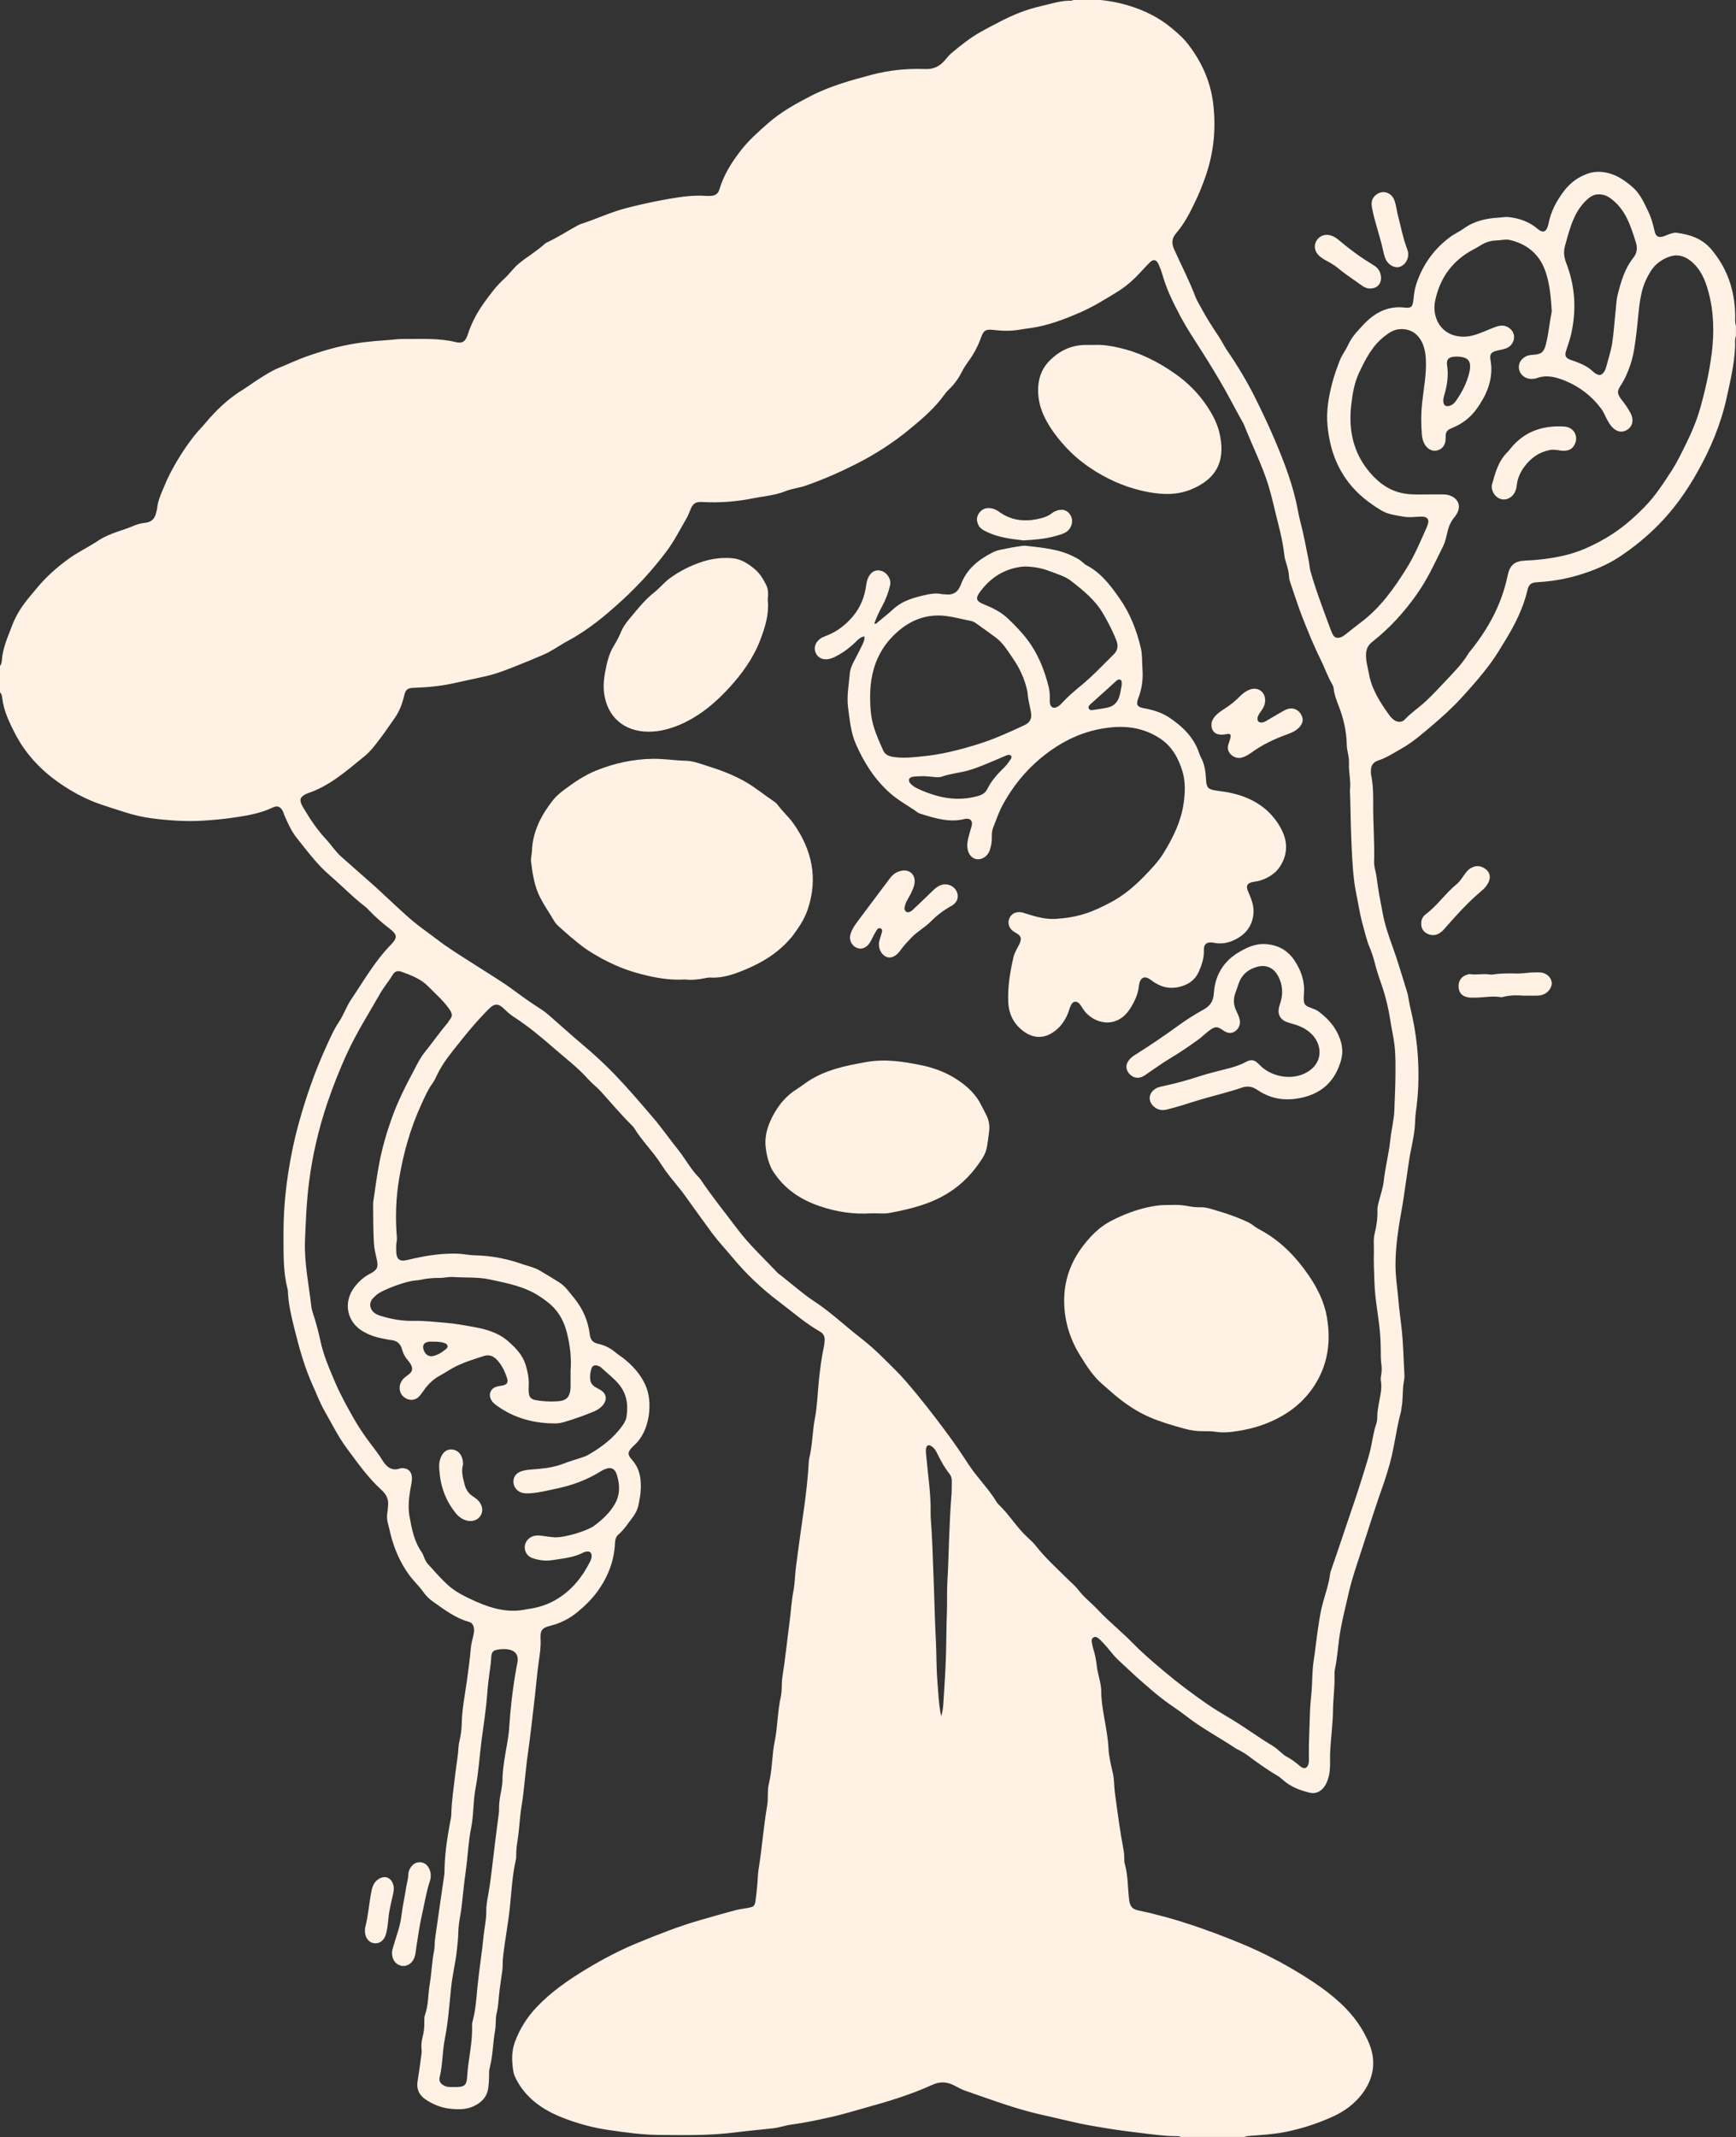<?xml version="1.0" encoding="UTF-8"?>
<svg id="Layer_1" xmlns="http://www.w3.org/2000/svg" viewBox="0 0 1116.39 1374.05">
  <rect x="0" y="0" width="1116.39" height="1374.05" fill="#333333" stroke="none"/>
  <defs>
    <style>
      .cls-1 {
        fill: #fff1e3;
      }
    </style>
  </defs>
  <path class="cls-1" d="M1116.39,209.42h-.03c-.83-2.25-.46-4.59-.49-6.87-.31-15.86-5.02-30.03-15.4-42.26-5.82-6.9-13.61-9.46-22.12-10.6-1.79-.22-3.6.37-5.33,1.02-1.02.37-2,.86-3.05,1.2-3.42,1.08-5.11.31-5.91-3.23-.99-4.4-2.16-8.72-4.13-12.78-2.71-5.58-5.14-11.27-9.98-15.52-6.07-5.33-12.6-9.46-20.98-9.89-2.62-.12-5.11.22-7.52,1.02-6.28,2.13-11.4,5.73-15.49,11.06-4.87,6.38-8.59,13.21-10.13,21.19-.06.34-.15.71-.25,1.08-1.23,4.37-3.33,5.24-6.78,2.31-5.42-4.59-11.67-6.78-18.6-7.58-2.25-.25-4.34.25-6.53.37-8.13.46-15.86,2.22-22.61,7.18-2.43,1.79-5.3,2.99-7.76,4.74-10.93,7.82-18.39,18.23-22.58,30.99-1.08,3.27-1.42,6.65-1.79,10.04-.49,4.47-1.42,5.39-5.79,4.87-10.16-1.14-18.24,2.86-25.2,9.8-1.39,1.39-2.65,2.83-3.97,4.25-2.86,3.02-5.33,6.28-7.08,10.1-1.57,3.42-4,6.41-5.33,9.95-1.76,4.65-3.54,9.33-4.77,14.17-2.34,8.93-3.97,18.05-3.11,27.38,1.23,13.43,5.11,25.78,13.52,36.72,5.85,7.64,13.12,13.28,21.19,18.11,4.37,2.62,9.39,3.08,14.32,3.97,3.3.59,6.53.22,9.8,0,5.76-.4,7.3,1.66,4.99,6.84-4,8.99-7.82,18.17-13.03,26.49-8.04,12.88-16.85,25.29-29.26,34.59-3.3,2.46-6.5,5.11-9.76,7.64-1.08.83-2.13,1.63-3.45,2.06-2.37.74-4,.09-5.08-2.19-.89-1.88-1.6-3.82-2.31-5.76-4.22-11.52-8.62-22.98-11.92-34.81-.49-1.79-.52-3.6-.86-5.39-1.76-8.93-3.39-17.87-5.7-26.67-.58-2.25-1.08-4.5-1.48-6.78-2.9-15.77-8.59-30.59-14.82-45.28-3.91-9.18-8.16-18.17-12.6-27.08-5.24-10.57-11.34-20.67-18.02-30.4-1.91-2.8-3.36-5.91-5.24-8.75-4.25-6.38-8.38-12.78-11.98-19.56-1.02-1.91-2.22-3.79-3.02-5.82-4-10.6-9.24-20.64-13.86-30.93-1.79-3.94-1.6-7.18,1.2-10.41,5.39-6.19,9.03-13.46,12.54-20.82,2.59-5.39,4.74-10.9,6.68-16.54,5.11-15,6.53-30.34,4.65-46.02-1.69-14.26-7.42-26.86-16.11-38.13-3.11-4.07-6.96-7.42-10.93-10.69-8.41-6.93-17.9-11.46-28.34-14.51-5.64-1.66-11.27-2.71-17.06-3.3h-17.5c-.46.15-.92.43-1.39.43-6.56-.12-12.69,1.97-18.97,3.39-9.52,2.13-18.54,5.73-27.17,10.29-3.97,2.09-7.98,4.1-11.92,6.31-6.93,3.91-13.06,8.81-19.13,13.92-1.29,1.11-2.37,2.43-3.45,3.76-3.42,4.19-7.39,6.53-13.18,6.31-11.46-.43-22.82.62-33.94,3.54-13.61,3.6-27.26,7.33-39.86,13.86-9.7,5.02-19.34,10.35-27.54,17.65-6.07,5.36-12.23,10.75-17.22,17.22-5.95,7.61-11.03,15.74-13.83,25.07-.86,2.9-2.77,4.13-5.64,4.22-.96,0-1.94.09-2.93,0-7.95-.59-15.83.52-23.56,1.85-9.06,1.54-18.08,3.54-27.04,5.79-10.23,2.56-19.65,7.08-29.57,10.32-1.6.49-3.08,1.42-4.59,2.25-5.51,3.08-10.84,6.53-16.57,9.21-.86.4-1.79.86-2.5,1.48-5.21,4.77-11.4,8.29-16.79,12.78-3.36,2.8-5.79,6.53-9.06,9.46-5.08,4.59-9.18,10.07-13.12,15.59-4.47,6.25-8.1,13-10.44,20.36-1.45,4.44-3.39,6.01-7.85,4.9-11.06-2.71-22.24-1.88-33.39-2-3.88-.03-7.76.59-11.64.83-8.87.55-17.68,1.54-26.34,3.36-8.32,1.72-16.45,4.22-24.49,7.05-6.07,2.16-11.89,4.96-17.87,7.36-4.87,1.97-9.24,4.9-13.65,7.7-3.17,2-6.19,4.31-9.39,6.28-9.36,5.7-17.13,13.15-24.12,21.47-2.59,3.08-5.45,5.91-7.89,9.09-5.79,7.55-10.81,15.56-15.15,23.99-1.73,3.33-3.08,6.9-4.59,10.32-1.54,3.57-2.96,7.21-3.36,11.12-.09,1.08-.49,2.13-.71,3.2-.86,3.91-3.2,6.13-7.3,6.47-2.8.25-5.42,1.14-8.04,2.25-3.14,1.32-6.38,2.34-9.58,3.45-4.25,1.48-8.44,3.17-12.23,5.67-6.68,4.44-13.95,7.82-20.42,12.69-6.75,5.05-12.97,10.57-18.39,17.03-2.8,3.33-5.67,6.62-8.29,10.1-3.51,4.62-6.41,9.61-8.38,14.88-2.71,7.24-6.07,14.35-6.56,22.27-.09,1.36-.4,2.65-1.23,3.79v16.79c1.2,1.2,1.36,2.83,1.54,4.37,1.05,7.98,4.53,15.12,8.13,22.15,6.5,12.66,15.99,22.89,27.51,31.11,8.66,6.16,17.96,11.21,28.06,14.63,4.84,1.63,9.7,3.14,14.57,4.71,5.91,1.91,11.98,3.36,18.08,4.13,10.69,1.36,21.47,2.13,32.31,1.48,6.68-.4,13.34-.99,19.93-1.97,8.62-1.26,17.31-2.65,25.35-6.53,2.99-1.45,5.05-.46,6.5,2.56.37.74.59,1.6.89,2.37,2.25,5.14,4.5,10.32,8.01,14.69,6.72,8.41,13.12,17.16,21.44,24.24,7.64,6.53,14.63,13.89,22.67,20.02.96.74,1.76,1.66,2.62,2.53,3.97,4.13,8.26,7.89,12.78,11.37,5.3,4.1,5.48,5.91.74,10.75-10.1,10.38-17.19,22.92-25.2,34.78-3.17,4.65-4.9,10.07-8.01,14.69-3.42,5.11-5.79,10.72-8.29,16.2-7.12,15.62-12.75,31.79-17.34,48.33-3.05,11-5.39,22.18-7.08,33.48-1.91,12.88-2.96,25.84-2.86,38.87.06,11.52-.37,23.13,2.53,34.44.15.59.28,1.2.28,1.79.28,8.07,2.19,15.89,4.1,23.66,3.17,12.84,6.72,25.63,12.26,37.7,2.37,5.21,4.37,10.63,7.21,15.56,4.65,8.1,8.75,16.54,14.38,24.09,6.9,9.27,13.49,18.79,22.12,26.58,3.57,3.2,4.99,6.71,4.25,11.27-.15.83-.03,1.72-.22,2.56-.71,3.3-.25,6.53.71,9.7.46,1.63.8,3.3,1.2,4.96,2.37,9.52,6.19,18.36,12.01,26.34,2.9,3.94,6.53,7.21,9.3,11.21,1.63,2.34,3.67,4.22,5.95,5.85,7.24,5.11,14.26,10.57,23.04,13,2.37.68,3.33,2.62,3.42,5.08.06,2-.46,3.85-.92,5.73-.52,2.13-1.02,4.25-1.2,6.44-.59,7.15-1.6,14.23-2.59,21.35-1.26,8.9-3.05,17.74-3.23,26.77-.06,3.91-.59,7.73-1.51,11.55-.28,1.17-.49,2.37-.55,3.57-.28,5.73-1.39,11.34-2.03,17.03-1.02,8.78-2.43,17.56-2.62,26.43-.03,1.57-.4,3.14-.71,4.68-1.97,10.63-3.6,21.31-3.67,32.19,0,.95-.12,1.94-.28,2.9-1.91,13.34-3.91,26.67-5.76,40.01-.37,2.65-.15,5.36-.68,7.98-1.39,7.05-1.57,14.26-2.77,21.31-1.11,6.56-.77,13.37-3.05,19.78-.49,1.39-.46,2.9-.43,4.34.09,3.3-.25,6.56-1.08,9.76-.68,2.74-1.02,5.48-.68,8.29.18,1.29-.06,2.68-.22,3.97-.74,5.42-1.48,10.84-2.34,16.23-.8,4.99.89,8.84,4.99,11.64,4.71,3.2,9.92,5.36,15.52,6.01,5.39.62,10.84.8,16.05-1.79,4.96-2.49,8.13-5.94,8.9-11.55.31-2.31.49-4.59.49-6.9,0-2.06-.06-4.16.46-6.16,2.06-7.79,1.97-15.89,3.42-23.78.68-3.73.12-7.55,1.02-11.24.68-2.71.99-5.48,1.23-8.25.4-4.96,1.02-9.92,1.79-14.85.46-2.9.92-5.76.86-8.69-.03-1.45.09-2.93.25-4.37,1.2-11.09,3.42-22.02,4.5-33.17.96-9.76,1.51-19.62,3.7-29.26.22-.95.28-1.94.25-2.9-.06-3.3.37-6.53.89-9.8,1.17-7.21,1.32-14.54,2.53-21.72,1.82-11.06,2.43-22.21,4-33.27,1.73-12.14,3.02-24.33,4.47-36.5.92-7.82,1.51-15.71,2.65-23.53.68-4.65,1.36-9.39,1.11-14.14-.31-5.54.8-7.24,6.19-8.59,6.62-1.63,12.47-4.59,17.71-8.96,4.77-3.97,9.18-8.25,12.84-13.34,6.65-9.24,10.57-19.37,11.12-30.71.09-2.16.55-4.25,2.19-5.64,3.67-3.14,6.16-7.18,9.06-10.93,2.13-2.74,3.51-5.82,4.1-9.24.43-2.4.96-4.77,1.11-7.21.59-7.58-.15-14.75-5.61-20.82-2.96-3.3-2.71-4.93.37-8.1.34-.34.68-.71,1.02-1.02,10.26-8.9,12.38-27.85,7.3-38.9-3.33-7.24-8.56-12.91-14.82-17.68-1.26-.95-2.65-1.76-3.85-2.8-3.36-2.93-7.21-4.99-11.55-5.91-3.42-.74-5.11-2.53-5.54-6.16-1.08-8.75-4.56-16.66-10.16-23.44-2.93-3.54-5.51-7.45-9.52-9.98-3.91-2.46-7.89-4.84-11.86-7.21-2.4-1.45-4.99-2.46-7.73-3.2-2.13-.59-4.19-1.32-6.25-2.03-7.18-2.4-14.6-3.91-22.09-4.59-3.97-.34-8.01-.25-11.95-.86-2.9-.46-5.79-.62-8.72-.59-9.8.09-19.34,1.76-28.83,4.07-5.27,1.26-7.24-.31-7.36-5.76-.06-2.06-.09-4.13.31-6.16.18-.95.18-1.94.09-2.9-.99-12.54-.62-24.98,1.48-37.39,2.77-16.63,7.3-32.68,14.38-48.02,2.09-4.53,4.04-9.09,6.96-13.15.99-1.39,1.85-2.9,2.53-4.44,2.83-6.25,6.78-11.77,11.06-17.13,3.94-4.93,7.82-9.92,11.95-14.72,3.54-4.13,7.27-8.16,11.12-12.01,3.3-3.3,5.91-3.23,9.15-.06,2.09,2.06,4.25,4,6.72,5.58,9.12,5.91,17.46,12.84,25.57,19.93,7.45,6.53,15.49,12.51,22.12,20.02,2.5,2.8,5.61,5.05,8.13,7.85,6.59,7.3,12.91,14.85,19.93,21.78.59.59,1.2,1.23,1.63,1.97,5.17,8.41,12.38,15.28,17.62,23.66,3.6,5.73,8.16,10.87,12.41,16.2,2.71,3.42,5.11,7.08,7.7,10.6,4.16,5.67,8.22,11.46,12.41,17.09,4,5.36,8.62,10.23,12.88,15.37,8.9,10.72,18.91,20.21,30.03,28.58,8.75,6.59,16.94,13.86,26.52,19.31,2.09,1.2,2.96,3.14,2.83,5.54-.09,1.2-.15,2.43-.4,3.6-1.6,7.36-2.56,14.85-3.33,22.36-.83,7.98-.99,16.05-2.5,23.9-1.66,8.59-1.57,17.4-3.67,25.94-.22.83-.25,1.66-.31,2.53-.62,10.81-1.88,21.56-3.42,32.25-1.66,11.52-3.27,23.07-4.77,34.62-.71,5.3-.68,10.72-1.69,15.92-1.26,6.56-1.57,13.28-2.46,19.87-1.6,11.77-2.71,23.66-4.62,35.39-.68,4.22-.09,8.53-1.02,12.69-2.13,9.52-2,19.31-3.94,28.86-1.82,8.93-1.51,18.17-3.73,27.04-.49,2-.62,4.07-.65,6.16-.03,2.68-.03,5.39-.46,8.01-2.34,13.65-3.33,27.48-5.54,41.15-.46,2.9-.46,5.82-.71,8.72-.31,3.63-.68,7.24-1.17,10.84-.55,3.88-1.02,4.31-4.99,5.08-2.5.49-5.02.71-7.52,1.36-7.76,2-15.43,4.28-23.16,6.47-13.71,3.94-26.95,9.18-40.07,14.57-11.58,4.74-22.7,10.6-33.42,17.1-11.43,6.93-22.39,14.48-31.7,24.33-6.25,6.59-10.84,13.95-13.95,22.39-2.25,6.13-2.03,12.41-1.02,18.73.25,1.66.89,3.3,1.66,4.81,6.35,12.57,17.22,20.02,29.79,25.01,9.58,3.79,19.56,6.53,29.85,8.01,10.6,1.54,21.19,3.05,31.88,3.17,16.42.15,32.8.49,49.16-1.57,8.16-1.02,16.39-1.79,24.61-2.68,4-.43,7.79-1.85,11.77-2.37,8.53-1.17,17-2.96,25.41-4.84,7.36-1.63,14.57-3.88,21.84-5.88,14.79-4.07,29.45-8.47,43.43-14.85,5.14-2.34,9.83-2,14.63.62,2.03,1.11,4.07,2.22,6.25,3.02,6.84,2.46,13.77,4.77,20.67,7.18,8.5,2.93,17.1,5.61,25.81,7.7,7.33,1.76,14.72,3.3,22.02,5.08,7.67,1.88,15.46,3.11,23.29,4.4,8.75,1.45,17.56,2.49,26.34,3.54,5.67.68,11.34,1.36,17.06,1.45,1.32,0,2.68-.15,3.94.52h40.87c1.11-.62,2.34-.59,3.54-.71,7.49-.62,15-.99,22.42-2.46,10.78-2.16,21.19-5.54,31.14-10.1,7.21-3.33,13.68-8.07,18.51-14.48,7.27-9.64,9.18-20.45,4.74-31.7-4.07-10.29-10.63-19.13-18.73-26.64-5.27-4.87-10.97-9.24-16.94-13.21-15.12-10.07-31.05-18.6-47.87-25.5-21.19-8.66-42.66-16.2-65.12-20.85-3.79-.8-5.36-2.59-5.88-6.44-1.02-7.95-.68-16.02-2.93-23.81-.37-1.36-.15-2.9-.28-4.37-.09-1.32-.12-2.68-.37-3.97-2.37-12.29-3.97-24.7-5.64-37.09-.55-4.22-.34-8.47-1.32-12.66-1.23-5.33-2.56-10.69-2.8-16.14-.65-12.75-4.81-25.04-4.68-37.86,0-.12-.06-.25-.06-.34-.43-4.99-2.25-9.7-2.8-14.69-.43-3.76-1.11-7.45-2.31-11.06-.34-1.02-.49-2.13-.71-3.2-.28-1.48-.59-3.05.95-3.94s2.8.31,3.88,1.23c1.02.86,1.88,1.91,2.8,2.86,3.3,3.39,5.88,7.42,9.43,10.63,4.5,4.07,8.81,8.35,13.4,12.38,5.39,4.71,10.75,9.49,16.51,13.77,4.47,3.33,9.24,6.31,13.61,9.76,9.98,7.82,21.22,13.65,31.73,20.7.92.59,1.97.99,2.9,1.51,1.48.86,2.96,1.66,4.34,2.68,6.25,4.62,12.51,9.24,19.25,13.15,1.48.86,2.77,1.97,4.07,3.08,4.87,4.34,10.75,6.56,16.94,8.07,3.48.86,6.47-.25,8.87-2.96,1.42-1.57,2.25-3.45,2.93-5.42,1.32-3.85,1.51-7.85,1.45-11.89-.06-2.8,0-5.61.19-8.38.55-7.98,1.57-15.99,1.69-23.96.09-7.42,1.11-14.78.99-22.21-.03-1.57-.06-3.2.28-4.71,1.32-6.31,1.82-12.75,2.65-19.13,1.36-10.29,4.04-20.21,6.31-30.28,2.03-8.9,5.08-17.5,7.89-26.15,4.87-15.03,9.58-30.09,14.91-44.97.86-2.4,1.51-4.87,2.28-7.3,3.97-12.29,5.02-25.23,8.41-37.67.22-.83.22-1.69.37-2.53,1.08-5.51.46-11.15,1.45-16.69.28-1.45.49-2.93.4-4.34-.59-10.04-.71-20.14-1.85-30.16-.65-5.91-1.51-11.8-2-17.74-.49-6.04-1.45-12.04-1.76-18.11-.49-9.86.55-19.65,2-29.39.96-6.35,2.28-12.66,3.17-19.04,1.02-7.45,2.25-14.88,3.27-22.33,1.02-7.42,3.11-14.69,3.79-22.24.31-3.39.28-6.78.74-10.16.74-5.27,1.26-10.63,1.51-15.96.74-17.34-.99-34.44-5.17-51.32-.83-3.42-1.08-7.02-2.16-10.35-3.08-9.7-5.85-19.53-9.36-29.14-2.5-6.84-4.84-13.8-6.16-20.95-1.39-7.52-2.96-15-3.85-22.58-.22-1.79-.58-3.6-1.02-5.36-.4-1.66-.68-3.33-.65-5.05.37-12.63-.71-25.26-.59-37.89.06-5.94-.09-11.92-1.29-17.8-.18-.95-.22-1.94-.18-2.9.06-3.42,1.45-5.51,4.68-6.59,5.61-1.85,10.47-5.11,15.52-7.98,6.9-3.94,12.81-9.18,18.85-14.26,6.59-5.61,13.06-11.4,18.85-17.71,6.81-7.39,13.49-14.97,19.44-23.13,3.45-4.74,6.41-9.76,9.43-14.72,6.1-10.01,11.27-20.42,13.95-31.91.8-3.39,2.34-4.68,5.88-4.9,8.9-.49,17.62-1.85,26.18-4.37,9.49-2.8,18.67-6.47,26.92-11.89,9.33-6.13,17.93-13.21,25.81-21.25,9.7-9.92,17.56-21.13,24.3-33.08,8.5-15.03,15.22-30.93,18.94-47.93,2.4-10.93,5.02-21.78,5.45-33.02.09-2.31-.31-4.65.55-6.87v-6.56ZM1006.36,158.48v-.06h-.03c1.66-5.98,3.17-11.95,5.67-17.68,2-4.65,4.71-8.78,8.41-12.23,2.16-2,4.59-3.6,7.64-3.54,3.05-.06,5.61,1.02,7.89,2.74,4.25,3.17,7.55,7.27,9.95,11.95,2.68,5.21,4.44,10.78,6.16,16.36,1.11,3.57.59,6.87-1.63,9.67-5.58,6.96-7.92,15.25-10.07,23.59-.83,3.2-.96,6.47-1.29,9.76-.8,7.24-1.2,14.51-2.31,21.72-.86,5.36-2.65,10.6-4.04,15.89-.22.8-.62,1.6-1.08,2.31-1.51,2.37-3.08,2.71-5.51,1.26-.52-.31-1.02-.71-1.45-1.11-3.3-3.27-7.36-5.11-11.61-6.68-1.14-.43-2.31-.74-3.45-1.2-2.77-1.17-3.45-2.56-2.56-5.45,1.02-3.36,2.31-6.68,3.14-10.1,3.48-14.88,3.05-29.63-2.09-44.14-.4-1.14-.86-2.28-1.26-3.42-1.02-3.17-1.42-6.31-.46-9.64ZM332.81,1068.71v-.03c-.28,1.54-.65,3.08-.89,4.65-2.22,12.57-3.7,25.2-4.5,37.95-.37,5.67-1.63,11.27-2.53,16.94-.89,5.39-1.73,10.81-1.76,16.29-.03,4.04-1.14,7.92-1.73,11.89-.31,2.19-.49,4.34-.46,6.53.03,2.19-.31,4.34-.62,6.53-1.14,8.53-2.19,17.1-3.2,25.66-.96,7.95-1.79,15.92-3.27,23.81-.62,3.36-1.2,6.68-1.14,10.1.09,5.24-1.2,10.35-1.69,15.55-1.11,11.24-2.96,22.36-4.04,33.61-.65,6.87-1.08,13.8-2.83,20.54-.31,1.17-.62,2.4-.59,3.57.43,11.15-2.5,21.96-3.14,32.96-.34,5.39-1.54,6.53-6.93,6.68h-2.5c-1.39,0-3.48.09-5.39-.89-2.43-1.32-3.48-2.96-2.83-5.64,2-8.07,1.66-16.45,3.3-24.52,2.19-11,2.9-22.15,4.07-33.2.83-8.13,2.9-16.02,3.7-24.09.34-3.48.8-6.99.86-10.53.06-3.82.59-7.52,1.26-11.21.92-5.02,1.36-10.1,1.91-15.19.52-4.84,1.08-9.64,1.76-14.45,1.23-8.9,1.54-17.93,3.33-26.77,1.73-8.5,1.23-17.19,2.86-25.66,1.94-10.13,2.53-20.45,3.85-30.68,1.32-10.07,2.96-20.18,3.67-30.34.43-6.28,1.39-12.54,2.22-18.82.18-1.54.22-3.14.37-4.71.22-2.8,1.14-3.97,3.85-4.5,2.53-.46,5.11-.62,7.61-.09,4.19.89,6.13,3.79,5.42,8.04ZM266.75,823.37h-.06v-.03c1.33-.06,2.68-.22,3.97-.49,4.07-.92,8.16-1.2,12.29-1.17,2.77,0,5.61-.8,8.35-.59,7.85.55,15.8-.09,23.53,1.54,11.27,2.43,22.67,4.5,32.53,11.12,2.71,1.85,5.39,3.76,7.76,6.04,4.96,4.74,7.85,10.81,9.49,17.34,2,7.92,2.96,16.02,2.31,24.21v9.12c0,.99,0,1.97-.09,2.93-.49,4.77-2.65,7.12-7.33,7.52-3.51.31-7.05.28-10.57-.06-1.54-.15-3.14-.34-4.68-.65-2.8-.59-3.94-1.88-4.19-4.71-.12-1.45-.15-2.93-.06-4.37.31-4.71-.68-9.24-2-13.61-1.91-6.28-6.35-10.84-11.12-15.03-6.35-5.61-14.26-7.85-22.27-9.27-5.95-1.08-11.95-2.19-17.99-2.68-6.9-.55-13.74-1.39-20.7-1.23-7.18.15-14.26-1.11-21.16-3.23-3.05-.95-5.94-2.56-6.59-6.13-.65-3.54,1.91-5.51,4.19-7.55.09-.06.18-.15.31-.22,4.1-3.17,18.82-8.53,24.09-8.78ZM276.23,862.67c.99-.06,1.94,0,2.93,0,2.31.06,4.62.09,6.81.95,2.13.83,2.56,2.4.83,3.82-2.34,1.94-4.9,3.6-7.89,4.37-2.8.74-5.02-.49-6.19-3.14-1.54-3.42-.15-5.79,3.54-6.01h-.03ZM288.4,657.1h0c-5.51,6.35-10.23,13.28-15.52,19.81-2.83,3.51-4.74,7.64-6.84,11.58-5.3,9.86-10.29,19.9-14.08,30.43-3.33,9.27-6.04,18.76-7.95,28.4-1.66,8.35-2.65,16.79-3.94,25.2-.09.71-.12,1.45-.12,2.19.09,8.1.03,16.2.49,24.33.18,3.54.99,6.96,1.79,10.41,1.23,5.24.46,7.08-4.19,9.49-4.1,2.09-7.39,5.08-10.13,8.72-7.49,9.86-4.84,22.64,5.98,28.68,3.51,1.97,7.3,3.33,11.24,4.1,2.03.37,4.07.95,6.1,1.14,4.07.34,6.41,2.43,7.42,6.35.62,2.49,1.91,4.71,3.6,6.68.71.83,1.39,1.72,1.91,2.65,1.48,2.62,1.11,4.47-1.2,6.41-1.02.86-2.22,1.54-3.17,2.46-4.1,3.97-3.6,10.1.92,12.81,3.05,1.85,6.56,1.45,8.96-1.2,1.14-1.23,2.09-2.68,3.08-4.07,2.8-3.91,6.19-7.12,10.5-9.39,2.56-1.36,4.99-3.02,7.52-4.47,6.53-3.63,13.65-5.76,20.7-8.01,3.45-1.11,6.28.49,8.47,2.93,2.93,3.33,4.87,7.3,6.16,11.49.86,2.71-.15,4.1-2.96,4.65-1.32.25-2.68.37-3.94.77-3.79,1.2-5.24,4.99-3.3,8.47.83,1.54,2.13,2.62,3.51,3.63,11.37,8.22,24.18,11.58,38.07,11.49,2.13,0,4.1-.52,6.07-1.11,6.28-1.91,12.48-4.07,18.51-6.62,2.4-1.02,4.5-2.43,6.04-4.56,2.37-3.17,1.85-6.56-1.39-8.87-.68-.49-1.45-.86-2.22-1.26-4.07-2-5.3-4.1-4.96-8.66.09-1.2.31-2.4.62-3.57.59-2.37,2.03-3.2,4.34-2.43.8.25,1.6.68,2.19,1.23,3.7,3.51,7.82,6.56,11.15,10.47,5.3,6.28,6.25,13.52,5.05,21.25-.34,2.19-1.54,4.07-2.83,5.85-5.82,8.07-13.58,13.83-22.12,18.67-1.26.71-2.68,1.14-4.07,1.63-3.79,1.29-7.7,2.34-11.4,3.82-6.68,2.65-13.68,3.26-20.7,3.79-2.19.18-4.34.4-6.44,1.11-3.33,1.11-5.14,3.48-5.14,6.68-.03,3.08,1.88,5.79,4.93,6.96,1.97.74,4.04.68,6.13.52,5.61-.4,11-1.79,16.45-2.93,10.35-2.16,20.05-5.73,28.98-11.37.4-.25.86-.46,1.26-.68,4.62-2.28,7.52-1.36,8.93,3.63,1.82,6.31,1.97,12.47-1.66,18.6-3.27,5.54-7.76,9.61-12.69,13.37-4.87,3.73-19.74,8.07-25.87,7.7-2.77-.18-5.54-.62-8.32-.99-1.73-.25-3.39-.31-5.08.15-3.33.92-5.7,3.82-5.79,7.12-.06,3.23,1.85,6.13,5.14,7.18,4.1,1.36,8.38,1.91,12.6,1.23,6.81-1.08,13.8-1.63,20.08-4.96.71-.37,1.63-.55,2.43-.59,1.79-.06,2.68.83,2.77,2.65.09,1.51-.49,2.83-1.17,4.16-4.71,9.39-11.12,17.4-20.05,23.13-5.7,3.67-11.95,5.91-18.67,6.9-.37.06-.74.06-1.08.12-13.77,3.3-26.06-1.14-38.19-6.99-5.11-2.46-9.89-5.17-13.98-9.06-4.34-4.1-8.29-8.53-12.26-13-1.05-1.17-1.73-2.65-2.31-4.1-.46-1.11-.86-2.31-1.54-3.3-4.9-6.99-6.44-15.06-7.89-23.22-1.02-5.79-.37-11.37.52-17.03.4-2.62,1.2-5.21,1.05-7.95-.18-3.88-2.83-6.19-6.78-5.88-.25.03-.49.03-.71.12-5.54,2.03-8.93-1.08-11.49-5.21-3.14-5.08-6.96-9.64-10.44-14.48-2.9-4.04-5.61-8.26-8.07-12.57-4.47-7.79-8.78-15.71-12.29-23.99-3.54-8.38-7.18-16.76-9.06-25.75-1.36-6.31-3.05-12.51-5.08-18.64-.34-1.02-.62-2.13-.74-3.2-1.57-13.86-4.5-27.57-4.13-41.64.49-12.84.99-25.66,2.62-38.47,2.22-17.46,6.19-34.47,11.8-51.04,3.82-11.24,8.19-22.3,13.25-33.14,6.01-12.81,13.58-24.7,20.55-36.96,2.43-4.31,5.73-8.13,8.29-12.41,1.29-2.16,3.2-2.74,5.7-1.79,6.25,2.31,12.38,4.53,17.31,9.64,4.4,4.5,9.21,8.62,12.91,13.8,2.71,3.85,2.8,5.02-.31,8.66l.15.12ZM611.85,961.83v.06h-.03c-.71,8.93-1.11,17.93-1.45,26.92-.34,9.21-.55,18.45-1.11,27.63-.43,6.9-.06,13.83-.34,20.76-.37,8.99-.31,17.96-.58,26.95-.31,10.07-.96,20.14-1.63,30.19-.18,2.99-.43,6.04-1.48,9.18-1.6-7.85-1.85-15.56-2.46-23.29-.68-8.38-.49-16.76-.92-25.13-.74-13.95-.96-27.91-1.54-41.86-.52-12.47-.77-24.98-1.79-37.46-.06-.83-.06-1.69-.06-2.56.28-12.29-1.69-24.46-2.77-36.65-.15-1.82-.52-3.63-.12-5.45.4-1.85,1.6-2.34,3.27-1.36,1.6.99,2.71,2.46,3.51,4.1,2.37,4.81,4.84,9.52,8.22,13.74,1.11,1.36,1.54,3.02,1.51,4.77-.06,3.14,0,6.31-.22,9.46ZM884.33,619.98h-.02c1.26,4.95,2.95,9.74,4.61,14.57,2.43,7.12,4.1,14.51,5.24,21.96.8,5.27,2.03,10.47,2.65,15.8.77,6.93.62,13.83.55,20.79-.09,6.93-.46,13.83-.68,20.73-.22,6.35-1.91,12.51-2.56,18.76-.92,9.09-3.3,17.93-4.28,26.98-.43,3.85-1.73,7.58-2.68,11.34-.62,2.37-1.42,4.71-1.36,7.15.15,5.14-.55,10.16-1.79,15.15-.96,3.82-.37,7.76-.49,11.64-.19,6.44.15,12.88.34,19.28.31,11.74,2.93,23.13,3.76,34.78.22,3.02.25,6.07.31,9.12.06,3.17-.03,6.31.43,9.46.31,2.16.22,4.34-.15,6.53-.19,1.2-.43,2.46-.22,3.6.83,4.68-.22,9.18-1.08,13.71-.62,3.36-1.26,6.68-1.23,10.1,0,1.32-.15,2.71-.59,3.94-1.6,4.62-2.25,9.43-3.27,14.2-1.48,7.18-3.88,14.08-6.01,21.04-2.96,9.64-6.28,19.16-9.52,28.74-3.39,10.01-6.72,20.05-10.2,30.03-.28.8-.62,1.6-.71,2.43-.89,7.76-3.94,15.03-5.61,22.61-1.11,5.08-1.85,10.29-2.59,15.43-.86,6.01-1.45,12.07-2.4,18.08-.99,6.28-.8,12.6-1.26,18.91-.37,4.71-.99,9.43-1.11,14.17-.19,6.81-.49,13.55-.68,20.36-.09,3.39,0,6.81,0,10.2,0,.62,0,1.23-.09,1.82-.62,3.57-2.9,4.56-5.64,2.16-2.77-2.4-5.67-4.53-8.93-6.25-1.26-.68-2.37-1.69-3.45-2.65-1.63-1.45-3.27-2.93-5.14-4.07-8.66-5.17-16.79-11.18-25.38-16.45-6.04-3.67-12.14-7.15-17.9-11.21-8.66-6.1-17.16-12.38-25.26-19.19-7.36-6.16-14.72-12.32-21.41-19.19-7.3-7.48-15.52-13.98-22.67-21.62-4.07-4.34-8.87-7.95-12.51-12.75-1.88-2.49-4.4-4.5-6.65-6.75-6.96-6.96-14.35-13.52-20.42-21.31-1.66-2.13-3.67-3.91-5.61-5.7-6.71-6.25-11.46-14.2-17.99-20.58-.71-.68-1.39-1.39-1.88-2.22-5.14-8.56-12.41-15.56-17.87-23.9-4.19-6.44-8.47-12.78-13-18.94-8.78-11.95-17.87-23.66-27.57-34.87-4.28-4.96-9.03-9.46-13.68-14.08-4.74-4.74-9.67-9.24-14.97-13.34-10.29-7.95-19.65-16.97-30.62-24.12-5.7-3.7-10.81-8.25-16.14-12.44-1.63-1.26-3.2-2.62-4.84-3.91-.68-.52-1.45-.95-2-1.54-8.81-9.36-18.3-18.08-26.06-28.43-7.79-10.38-15.99-20.45-23.22-31.23-.43-.59-.83-1.23-1.36-1.72-5.27-5.27-8.69-11.95-13.31-17.74-5.61-6.99-10.72-14.35-16.6-21.19-7.92-9.24-15.77-18.48-24.21-27.23-6.41-6.65-13.18-12.91-20.27-18.88-7.61-6.41-14.97-13.09-22.49-19.65-1.29-1.11-2.65-2.16-4.07-3.08-6.04-3.88-11.95-7.98-17.68-12.26-7.42-5.54-15.34-10.23-23.07-15.22-7.36-4.74-14.85-9.27-21.99-14.32-4.53-3.23-8.93-6.71-13.46-9.98-7.92-5.73-14.91-12.44-22.02-19.07-4.44-4.1-8.84-8.29-13.43-12.26-5.88-5.08-11.61-10.32-17.46-15.43-3.7-3.23-6.28-7.42-9.58-10.97-5.76-6.16-10.44-13.12-14.69-20.36-.31-.52-.65-1.05-.92-1.6-1.85-3.63-1.2-5.48,2.5-7.3.34-.15.68-.34.99-.43,14.23-4.68,25.13-14.51,36.44-23.66,3.79-3.05,6.81-6.96,9.73-10.84,3.54-4.65,6.87-9.46,10.16-14.26,2.83-4.13,4.62-8.78,5.79-13.71,1.05-4.5,2.16-5.27,6.81-5.42,8.75-.31,17.37-1.14,26-3.11,7.08-1.63,14.23-3.02,21.32-4.71,6.41-1.57,12.51-4.04,18.6-6.44,5.64-2.22,11.24-4.62,16.85-6.99,5.51-2.31,10.29-5.98,15.52-8.78,13.31-7.08,24.76-16.66,35.76-26.8,10.2-9.39,19.44-19.65,27.81-30.74,5.14-6.84,8.93-14.45,13.21-21.78,1.02-1.76,1.63-3.79,2.5-5.67,1.54-3.54,3.27-4.62,7.08-4.44,11.34.65,22.55-.22,33.67-2.49,2.25-.46,4.53-.77,6.84-1.14,4.56-.74,9.09-1.63,13.4-3.36,4.19-1.66,8.72-2.03,13-3.54,11.03-3.85,21.68-8.53,32.13-13.8,12.44-6.25,24.09-13.77,34.78-22.61,8.13-6.71,16.2-13.58,22.39-22.33.99-1.39,2.22-2.62,3.42-3.79,3.05-3.02,5.51-6.47,7.45-10.29,1.26-2.53,2.77-4.87,4.44-7.12,3.45-4.77,6.19-9.89,8.13-15.43,1.57-4.5,3.14-5.3,7.98-4.74,5.54.68,11.15.83,16.69-.15,2.53-.46,5.05-.74,7.58-1.11,10.78-1.6,20.82-5.39,30.8-9.7,8.78-3.79,16.82-8.75,24.86-13.74,5.36-3.33,10.13-7.55,14.45-12.23,1.97-2.16,3.94-4.31,6.01-6.38,2.34-2.34,4.28-2.03,5.67.95.95,2.09,1.82,4.25,2.43,6.47,2.74,9.76,7.21,18.79,11.98,27.72,4.04,7.48,8.75,14.57,13.34,21.75,5.14,8.07,10.16,16.26,14.88,24.64,3.94,6.99,7.58,14.11,11.52,21.1.37.62.74,1.26.99,1.94,5.14,13.15,11.61,25.72,15.74,39.27,2.43,8.04,4.07,16.26,6.19,24.36,1.76,6.68,3.17,13.46,3.94,20.36.19,1.54.62,3.08,1.11,4.59.92,2.9,1.73,5.79,1.85,8.9.06,1.54.58,3.08,1.11,4.59,2.5,7.24,4.77,14.57,7.58,21.65,3.6,9.15,7.3,18.3,11.7,27.11,2.59,5.21,4.44,10.78,7.42,15.83.55.89.83,2.03.96,3.11.43,3.54,1.63,6.84,2.93,10.13,3.23,8.22,5.27,16.66,5.42,25.53.03,1.79.34,3.63.74,5.39.49,2.16.74,4.31.68,6.53-.25,5.82,1.39,11.61.62,17.31.4,10.1.43,20.08.83,30.03.4,9.43.74,18.91,1.88,28.34.68,5.82,2.09,11.43,3.08,17.16,1.05,6.28,2.8,12.29,4.47,18.39.65,2.34,1.36,4.68,2.31,6.93,1.51,3.57,2.68,7.27,3.63,11.06ZM1100.71,227.54v.03c-1.51,11.98-4.16,23.69-7.45,35.24-2.22,7.7-5.3,15.09-8.87,22.3-2.9,5.88-5.73,11.83-9.27,17.34-5.33,8.25-10.66,16.51-17.62,23.59-7.52,7.7-15.62,14.63-24.95,20.02-8.5,4.93-17.34,9.03-27.17,11.24-8.01,1.79-15.99,2.8-24.12,3.11-7.27.28-10.32,2.8-11.8,9.95-3.7,17.8-12.01,33.27-23.22,47.34-.68.86-1.45,1.66-2,2.59-4.1,6.87-9.8,12.38-15.15,18.14-3.97,4.25-7.98,8.5-12.26,12.51-4.34,4.07-9.39,7.33-13.46,11.7-1.85,2-4.84,1.88-6.99.22-1.05-.8-2.03-1.79-2.8-2.83-5.82-8.1-11.3-16.39-13.18-26.52-.77-4.19-2.03-8.19-1.94-12.54.06-3.6,1.29-6.16,4.13-8.38,11.18-8.75,20.55-19.13,28.74-30.8,6.81-9.64,11.58-20.21,16.73-30.65,1.51-3.05,2.12-6.47,2.93-9.76.8-3.27,2.13-6.19,4.28-8.78.46-.55.89-1.14,1.26-1.76,3.3-5.08,1.54-10.2-4.19-12.26-1.39-.49-2.83-.68-4.31-.68-3.17.03-6.31,0-9.49,0-4.71,0-9.43.25-14.2-.37-9.67-1.26-17.03-6.35-23.13-13.4-10.75-12.41-14.08-27.11-12.32-43.18.8-7.39,2-14.75,5.21-21.53,4.13-8.69,8.5-17.25,16.39-23.32,2.71-2.09,5.51-4,9.06-4.4,7.49-.8,13.4,3.2,15.96,10.97.96,2.9,1.32,5.91,1.45,8.96.37,8.93-1.32,17.68-2.31,26.46-.83,7.12-.86,14.32-.28,21.5.19,2.16.77,4.31,1.91,6.25,1.79,3.05,4.99,4.56,7.98,3.79,3.17-.83,5.14-3.36,5.36-6.96.06-.99.03-1.97.09-2.93.15-1.85,1.02-3.2,2.77-3.94.59-.25,1.11-.49,1.66-.74,6.19-2.59,11.4-6.53,15.34-11.98,5.94-8.25,10.1-17.19,9.52-27.72-.09-1.45-.34-2.9-.55-4.34-.43-3.14.37-4.47,3.51-5.36,2.22-.65,4.56-.89,6.68-1.72,5.02-1.91,6.68-8.25,3.11-11.98-2.37-2.46-5.48-3.17-8.75-2.16-2.77.86-5.45,2.09-8.16,3.17-4.41,1.76-8.75,3.54-13.68,3.51-15.06-.15-20.24-12.94-18.33-22.64,3.02-15.22,11.37-26.61,25.29-33.76,1.29-.68,2.56-1.45,3.79-2.19,3.14-2,6.53-3.2,10.29-3.27,3.02-.06,6.04-.99,9.06-.25,11.64,2.86,19.44,9.89,23.04,21.5,2.4,7.73,3.08,15.68,3.57,23.72,0,.25.03.49,0,.74-1.42,7.15-2,14.45-3.85,21.5-1.26,4.74-3.14,6.01-8.1,6.31-1.85.09-3.6.31-5.24,1.32-3.27,2-4.62,5.24-3.63,8.75.83,2.96,4.13,5.45,7.45,5.42,1.32,0,2.71-.09,3.94-.55,6.47-2.28,12.54-.55,18.39,1.88,9.15,3.82,16.79,9.73,22.76,17.71,1.02,1.39,1.85,2.86,2.56,4.4,1.11,2.43,2.34,4.84,4.04,6.93,3.02,3.7,6.87,4.5,10.29,2.31,3.36-2.16,4.31-6.19,2.28-10.32-.86-1.72-1.91-3.39-2.99-4.99-1.02-1.51-2.16-2.93-3.27-4.4-2.5-3.36-2.68-5.14-.34-8.62,2.71-4.07,4.59-8.5,6.19-13.12,2.4-6.84,3.11-13.95,4.04-21.07,1.14-8.9,1.35-17.93,3.57-26.71,1.2-4.65,3.2-8.96,5.73-12.94,2.74-4.34,6.93-7.3,11.64-9.03,5.02-1.88,9.76-.68,13.98,2.71,6.28,5.08,9.24,12.04,11.27,19.56,3.63,13.21,3.85,26.55,2.16,40.14ZM930.62,235.08c-.65-4.31,1.26-5.88,6.41-5.79,7.36.18,9.52,3.02,7.85,10.23h0c-1.57,6.71-4.71,12.69-8.62,18.3-.99,1.45-2.28,2.56-3.94,3.08-2.5.83-4.04-.25-4.16-2.9-.06-1.45.28-2.86.71-4.25,1.79-6.1,2.71-12.26,1.76-18.67Z"/>
  <path class="cls-1" d="M1012.09,286.71c-1.63,2.53-4.07,3.3-7.58,3.11-2.09-.22-4.84-.99-7.64-.49-6.96,1.23-12.35,5.08-16.45,10.57-2.62,3.48-4.5,7.48-4.99,11.98-.18,1.54-.49,3.14-1.23,4.56-1.73,3.45-5.39,5.36-8.69,4.56-3.48-.86-6.19-4.37-6.19-8.07,0-.37,0-.74.06-1.08,2.13-7.45,3.97-15.09,9.76-20.85.86-.86,1.6-1.82,2.37-2.77,8.9-10.93,20.73-14.79,34.34-13.98,6.65.37,9.83,7.02,6.25,12.47h-.03Z"/>
  <path class="cls-1" d="M997.89,631.57c.34,2.77-1.79,6.22-4.77,7.58-1.54.71-3.2,1.05-4.96,1.02h-8.5c-3.88-.34-8.62-.34-13.28.86-.34.09-.74.22-1.08.15-6.07-1.08-12.11.49-18.14.28-1.11,0-2.19,0-3.27-.22-3.63-.68-5.61-2.86-5.88-6.38-.28-3.7,1.39-6.59,4.62-7.85.89-.34,1.91-.8,2.8-.65,3.85.62,7.73-.34,11.58.12,1.08.12,2.19.25,3.27.09,5.21-.83,10.44-.71,15.65-.62,3.54.06,6.99-.68,10.53-.71,1.57,0,3.17-.12,4.71.09,3.54.46,6.31,3.17,6.68,6.25h.03v-.03Z"/>
  <path class="cls-1" d="M928.65,597.47c-3.27,3.73-6.84,4.74-10.6,2.96-2.65-1.26-4.1-3.33-4.07-6.47-.09-2.31.77-4.5,2.68-5.94,7.64-5.7,12.97-13.77,20.33-19.74,1.79-1.48,3.02-3.48,4.34-5.36,1.26-1.76,2.5-3.57,4.47-4.71,3.17-1.88,6.22-1.72,9.24.34,2.86,2,3.76,5.02,2.4,8.29-1.02,2.4-2.71,4.34-4.65,5.94-8.87,7.42-16.51,16.02-24.12,24.67h-.03v.03Z"/>
  <path class="cls-1" d="M882.26,133.13c-.46-2.53-.22-4.84,1.54-6.81,4.1-4.65,10.97-3.3,13.03,2.77.99,2.83,1.29,5.91,2.03,8.87,1.85,7.05,3.14,14.23,5.67,21.1.55,1.48,1.11,2.96,1.08,4.59,0,3.7-2.56,7.24-5.76,8.01-3.42.8-7.36-1.51-8.93-5.39-.8-2-1.26-4.19-1.73-6.31-2.03-8.99-5.3-17.68-6.96-26.8h.03v-.03Z"/>
  <path class="cls-1" d="M848.07,164.24c-2.68-2.62-3.27-6.41-1.57-9.33,1.94-3.3,5.73-4.71,9.43-3.48,1.76.59,3.33,1.51,4.74,2.68,7.12,6.07,14.66,11.61,22.7,16.42,2.9,1.72,4.56,4.37,4.74,7.76.25,4.28-2.62,7.21-6.9,7.21-2.03.06-3.82-.71-5.39-1.88-4.9-3.6-10.07-6.81-14.75-10.72-2.31-1.94-4.9-3.57-7.58-4.99-1.94-1.02-3.85-2.13-5.42-3.67h0Z"/>
  <path class="cls-1" d="M862.86,672.5c.99,4.84-.28,9.46-2.06,13.86-4.93,12.14-14.45,18.17-26.98,20.05-9.15,1.39-17.62-.4-25.29-5.64-2.96-2.03-6.13-2.71-9.67-1.51-10.35,3.54-21.04,5.85-31.48,9.18-5.64,1.82-11.34,3.57-17.1,4.99-3.02.74-5.79.22-8.19-1.85-3.82-3.3-3.6-8.22.43-11.21,1.42-1.05,3.05-1.48,4.71-1.85,8.19-1.72,16.29-3.91,24.27-6.53,6.01-1.97,12.17-3.39,18.27-4.96,3.79-.99,7.45-2.09,10.93-3.97,4.07-2.25,6.13-1.72,9.33,1.66,7.05,7.36,19.53,9.98,28.92,5.51,12.6-5.98,12.01-19.41,3.02-26.71-3.02-2.49-6.59-4.07-10.41-5.11-1.51-.43-3.05-.83-4.5-1.42-3.76-1.6-5.48-4.84-4.65-8.81.28-1.45.8-2.8,1.2-4.22,1.6-5.64,1.11-11.09-1.63-16.26-3.08-5.79-8.22-7.82-14.45-5.79-5.45,1.76-9.24,5.21-11.06,10.72-.62,1.85-1.23,3.7-1.91,5.51-1.6,4.1-1.36,8.07.55,11.98.74,1.54,1.45,3.08,1.94,4.71.96,3.27-.09,6.28-2.59,8.13-2.43,1.76-4.96,1.6-8.04-.55-3.54-2.49-4.9-2.59-8.47,0-2.56,1.88-4.77,4.13-7.33,6.01-6.01,4.37-12.14,8.5-18.51,12.32-4.59,2.74-8.9,5.88-13.34,8.9-1.42.95-2.71,2.03-4.31,2.74-3.17,1.36-6.56.34-8.69-2.53-2-2.74-1.88-5.64.37-8.35.92-1.14,2-2.13,3.27-2.9,9.76-6.16,19.34-12.57,28.68-19.41,5.21-3.79,10.72-7.18,16.33-10.32,4.19-2.37,5.88-5.61,6.19-10.29.8-11.92,6.53-21.01,16.91-26.83,4.84-2.74,9.92-5.02,15.83-4.74,8.16.37,14.6,3.82,19.04,10.44,4.25,6.35,6.81,13.46,6.16,21.35-.55,8.01.31,7.58,6.56,10.04.89.34,1.82.77,2.59,1.32,7.7,5.64,13.31,12.78,15.25,22.33l-.09-.06v.03Z"/>
  <path class="cls-1" d="M781.11,460.83c1.6-1.88,3.54-3.3,5.61-4.62,3.91-2.49,7.55-5.27,10.78-8.62,1.63-1.66,3.48-3.05,5.64-3.97,5.73-2.53,11.09,1.42,10.41,7.67-.22,2.25-1.26,4.13-2.56,5.94-.99,1.39-2.09,2.74-2.28,4.5-.22,1.97.77,2.96,2.77,2.83,1.51-.09,2.71-.95,3.97-1.69,3.57-2.09,7.08-4.25,10.72-6.19,4.4-2.37,8.72-.95,10.81,3.23,1.36,2.77.77,5.17-1.14,7.42-2.25,2.59-5.27,3.82-8.38,4.96-8.13,2.93-15.89,6.65-22.89,11.77-1.88,1.39-3.85,2.46-6.13,3.11-4.16,1.2-10.63-2.93-8.38-8.87.55-1.48,1.02-2.99,1.32-4.53.25-1.32-.46-2.16-1.88-1.85-1.54.31-3.11.52-4.71.43-3.6-.22-5.76-2.56-5.73-6.19-.06-2.06.77-3.76,2.09-5.3h-.06v-.03Z"/>
  <path class="cls-1" d="M823.96,533c-6.99-13-18.33-20.08-32.4-23.16-3.33-.74-6.72-1.02-10.07-1.6-4.65-.8-5.61-1.97-5.88-6.71-.28-5.11-.86-10.16-3.42-14.79-.46-.86-.8-1.79-1.11-2.68-3.45-10.2-10.81-17.16-19.47-22.89-4.93-3.23-10.57-4.81-16.39-5.88-3.85-.71-4.74-2.31-3.33-5.98,2.46-6.25,3.33-12.69,2.8-19.31-.34-4.47,0-8.99-1.05-13.4-2.68-11.34-6.84-22.02-13.52-31.63-5.85-8.41-11.95-16.54-21.32-21.47-.96-.49-1.82-1.23-2.62-2-1.6-1.54-3.54-2.49-5.51-3.51-9.73-5.08-20.45-5.79-31.08-7.08-.95-.12-1.94.06-2.9.18-2.65.4-5.3.74-7.89,1.32-3.45.74-6.99,1.08-10.2,2.68-9.15,4.59-16.94,10.66-20.61,20.64-1.88,5.08-5.08,7.12-10.29,6.41-.59-.09-1.23.03-1.82-.09-3.02-.71-6.07-.46-9.03.15-8.13,1.72-16.14,3.67-22.52,9.55-3.11,2.9-6.47,5.51-9.76,8.22-.62.49-1.08,1.36-2.31,1.02,1.32-3.79,2.96-7.42,4.87-10.9,2.34-4.28,4.1-8.81,5.24-13.58.96-4-1.79-8.29-5.64-9.46-3.73-1.14-7.05.77-8.75,5.17-.46,1.23-.74,2.56-.92,3.88-1.02,7.64-3.7,14.51-8.78,20.45-4.62,5.36-9.98,9.55-16.6,12.11-1.48.59-2.96,1.11-4.25,2.06-3.27,2.46-4.34,5.94-2.77,9.3,1.45,3.11,4.77,4.53,8.62,3.67,2.28-.52,4.31-1.63,6.31-2.77,4.04-2.31,7.64-5.17,10.93-8.41,1.45-1.45,2.93-2.93,5.3-3.33.34,2.16-.55,3.88-1.36,5.61-1.76,3.6-3.57,7.18-5.48,10.72-1.26,2.37-2.25,4.87-2.5,7.55-.62,7.36-2.09,14.63-1.08,22.12,1.08,7.98,1.79,16.05,5.05,23.41,5.17,11.74,11.92,22.42,21.68,31.17,5.61,5.02,12.17,8.41,18.14,12.72.4.28.86.49,1.32.65,9.43,2.9,18.79,6.01,28.86,3.45.34-.09.74-.12,1.08-.15,2.43-.06,3.7,1.17,3.51,3.54-.06.95-.43,1.88-.68,2.8-.68,2.46-1.45,4.9-1.97,7.39-.55,2.77-.59,5.61.62,8.22,1.91,4.13,6.25,5.33,10.04,2.83,1.69-1.11,2.8-2.65,3.45-4.56.89-2.68,1.39-5.42,1.32-8.22-.03-2.09,0-4.19.8-6.13,1.97-4.96,3.67-10.1,6.19-14.75,6.31-11.61,14.45-21.81,24.76-30.31,13.21-10.84,27.88-17.93,45.09-19.56,11.12-1.05,21.38.74,30.96,6.9,8.04,5.14,12.23,12.91,14.79,21.41,2.03,6.75,1.73,13.98.68,21.01-1.69,11.4-6.75,21.53-12.63,31.2-3.48,5.73-8.19,10.63-12.81,15.37-6.31,6.5-13.31,12.38-21.5,16.69-5.17,2.74-10.35,5.24-15.92,7.08-6.31,2.09-12.75,3.08-19.28,3.48-6.41.4-12.54-1.29-18.57-3.2-1.26-.4-2.53-.89-3.85-1.08-3.63-.46-6.41,1.2-7.58,4.31-1.11,3.08.03,6.22,3.02,8.19.8.55,1.73.95,2.5,1.51,1.97,1.48,2.4,2.74,1.63,5.08-.37,1.14-.99,2.22-1.54,3.3-1.17,2.16-2.31,4.31-2.86,6.68-2.16,9.36-3.7,18.79-3.33,28.49.34,8.38,3.94,15.09,10.81,19.68,5.39,3.6,11.46,4,17.22.49,5.17-3.14,8.53-7.85,10.66-13.46.59-1.6.99-3.3,1.79-4.77h-.01c1.33-2.37,3.47-2.61,5.34-.62.99,1.08,1.63,2.4,2.46,3.6,6.16,9.09,21.38,13.43,30.28-.74,2.71-4.31,4.9-8.96,5.48-14.2.09-.83.22-1.69.49-2.49.99-3.08,3.14-3.94,5.91-2.37.52.31,1.02.68,1.51,1.02,5.73,4.37,11.86,6.13,19.1,4.04,5.48-1.57,9.3-4.5,11.58-9.64,1.91-4.37,3.39-8.78,3.2-13.71-.12-3.94,1.85-5.36,5.82-4.87.25,0,.49.09.71.15,6.41,1.26,12.04-.68,17.22-4.25,6.81-4.74,9.7-13.49,7.42-21.5-.71-2.46-1.63-4.84-2.68-7.15-1.66-3.7-.71-5.51,3.2-6.25,1.45-.28,2.93-.4,4.31-.83,5.36-1.66,10.1-4.62,13.09-9.3,4.9-7.7,4.93-15.92.62-23.93ZM649.49,488.83c-1.26,1.94-2.74,3.73-4.4,5.33-4,3.91-7.7,8.1-10.2,13.21-1.26,2.62-3.6,3.82-6.31,4.56-8.78,2.34-17.56,2.19-26.27-.31-4.31-1.23-8.56-2.77-12.6-4.77-1.51-.77-2.96-1.66-4.13-2.96-1.85-2-1.23-4.04,1.48-4.44,2.37-.37,4.84-.31,7.15-.4,2.56.22,4.99.37,7.39.62,1.36.15,2.68.15,3.97-.28,5.3-1.88,10.87-2.37,16.29-3.79,6.62-1.76,12.78-4.59,19.07-7.21,2-.83,4-1.76,6.04-2.56,1.02-.4,2.22-.86,3.08.06.99,1.08,0,2.06-.55,2.93h0ZM658.82,466.25h.03c-9.92,4.62-19.9,9.18-30.34,12.38-11.37,3.48-22.95,6.5-34.84,7.64-6.59.65-13.28,1.54-19.96.28-2.56-.49-4.62-1.54-5.73-3.97-3.33-7.55-6.81-15.06-7.82-23.41-.43-3.39-.55-6.78-.59-10.16-.03-3.91.15-7.73.74-11.61,1.54-10.16,5.67-19.41,12.41-26.8,9.33-10.2,20.95-16.33,35.67-14.54,5.36.68,10.47,2.13,15.71,3.14,1.2.25,2.31.68,3.33,1.39,4.34,3.11,8.72,6.19,13,9.39,4.37,3.27,7.21,7.85,10.23,12.26,3.42,4.9,6.28,10.1,8.22,15.8,1.02,3.02,1.88,6.01,2.13,9.18.19,2.53.89,5.02,1.36,7.52.25,1.32.52,2.62.71,3.94.52,3.6-.92,6.01-4.25,7.58ZM683.04,451.93v-.03c-.99,1.08-2.03,2.13-3.39,2.74-2.19.99-3.85.22-4.37-2.16-.22-1.05-.22-2.19-.18-3.27.06-2.56-.09-5.11-.74-7.61-2.71-10.97-6.9-21.35-13.71-30.34-3.67-4.84-7.95-9.21-12.32-13.4-4.34-4.16-9.67-6.9-15.25-9.12-5.61-2.22-6.07-4.04-2.34-8.87,6.56-8.59,15.06-13.98,25.9-15.43,1.32-.18,2.65-.15,3.17-.18,5.98.22,10.87,1.29,15.71,3.17,4.53,1.76,9.27,3.02,13.18,6.04,7.92,6.13,15.65,12.38,20.76,21.22,3.23,5.58,6.22,11.27,8.53,17.31,1.23,3.27.8,6.25-1.76,8.72-6.93,6.81-13.55,13.95-21.1,20.14-4.25,3.45-8.38,7.02-12.11,11.06ZM719.81,447.86v-.03c-1.2,4.04-3.97,6.53-8.22,7.27-2.62.46-5.24.92-7.89,1.29-1.26.18-2.83.68-3.54-.89-.58-1.36.59-2.25,1.48-3.05,3.76-3.42,7.58-6.81,11.34-10.2,1.51-1.39,2.99-2.8,4.56-4.16.8-.71,1.76-1.54,2.9-1.02,1.2.59.83,1.88.92,3.36-.43,2.19-.77,4.87-1.54,7.42Z"/>
  <path class="cls-1" d="M629.19,337.56c-1.39-2.9-1.26-5.64.83-8.16,2.22-2.71,5.08-3.14,8.26-2.4,1.66.4,3.17,1.29,4.53,2.28,7.3,5.17,15.37,6.25,23.96,4.56,3.6-.71,7.08-1.69,10.01-4.1.55-.46,1.26-.77,1.91-1.05,4.13-1.85,7.82-.83,9.8,2.68,1.91,3.42.86,8.01-2.43,10.41-1.2.86-2.56,1.42-3.94,1.88-7.98,2.65-15.09,3.33-23.99,3.82-7.76-.92-16.6-1.85-24.67-6.04-1.76-.92-3.36-2-4.25-3.82v-.06Z"/>
  <path class="cls-1" d="M582.19,581.7c-.46,1.51-1.05,3.11.4,4.4,1.02.92,2.77.46,4.53-1.2,4.34-4.1,8.62-8.22,12.88-12.35,1.6-1.54,3.27-2.93,5.42-3.57,3.88-1.2,8.07.59,9.8,4.22,1.63,3.42.49,7.15-3.36,9.27-4.96,2.74-9.33,6.04-13.31,10.07-3.85,3.88-8.81,6.47-12.57,10.47-2.16,2.31-4.37,4.59-6.25,7.12-.55.8-1.14,1.57-1.79,2.28-2.4,2.77-5.27,3.85-7.64,2.96-2.96-1.14-5.02-4.31-5.08-7.95-.12-2.22.96-4.31,1.48-6.56.34-1.36,1.32-3.17-.46-3.91-1.73-.74-2.43,1.2-3.17,2.34-.99,1.54-1.69,3.23-2.59,4.84-.59,1.08-1.14,2.16-1.91,3.08-2.25,2.74-5.33,3.45-8.1,2-2.83-1.48-4.44-4.84-3.67-8.01.83-3.54,2.96-6.41,5.05-9.21,6.72-9.06,13.58-18.05,20.33-27.11,1.88-2.56,4.25-4.31,7.36-4.96,5.3-1.14,9.18,2.31,8.62,7.73-.22,2.19-1.17,4.19-2.06,6.19-1.2,2.68-3.05,4.99-3.94,7.82h0l.03.03Z"/>
  <g>
    <path class="cls-1" d="M853.37,847.21c-1.69-10.04-6.16-18.97-11.8-27.2-8.41-12.23-18.6-22.7-32-29.69-1.2-.62-2.31-1.39-3.36-2.19-1.66-1.26-3.45-2.28-5.36-3.11-6.01-2.65-12.23-4.84-18.51-6.65-3.36-.99-6.72-2.22-10.32-2.13-2.56.06-5.11-.15-7.61-.68-3.73-.74-7.49-.95-11.24-.8-3.05.06-6.07,0-9.09.43-8.04,1.11-15.65,3.48-23.04,6.71-5.02,2.19-9.89,4.62-14.17,8.16-4.04,3.36-7.45,7.12-10.63,11.34-8.01,10.63-12.04,22.45-11.89,35.61.15,12.54,3.73,24.18,10.44,34.84,4,6.41,7.95,12.81,13.74,17.8,2.77,2.37,5.42,4.87,8.22,7.21,6.93,5.79,14.35,10.84,22.67,14.42,7.18,3.08,14.63,5.24,22.15,7.3,4,1.11,8.07,1.72,12.23,1.66,2.68-.03,5.39-.03,8.01.37,5.27.83,10.5.15,15.59-.71,8.29-1.39,16.26-3.88,23.84-7.73,10.16-5.14,18.39-12.38,24.4-21.87,8.35-13.21,10.32-27.81,7.7-43.12h0l.03.03Z"/>
    <path class="cls-1" d="M704.07,302.82c10.78,6.68,22.42,11.49,35.08,13.71,9.06,1.57,17.87,1.79,26.52-1.72,18.51-7.48,22.36-20.51,18.45-36.84-1.76-7.24-5.73-13.95-10.2-20.05-5.24-7.08-11.7-13.12-18.88-18.08-10.87-7.55-22.64-13.43-35.82-16.33-5.02-1.11-9.98-1.97-15.12-1.72h-5.48c-9.55-.09-17.4,3.7-23.99,10.47-5.14,5.33-7.15,12.04-7.05,19,.06,5.73,1.48,11.55,4.1,16.88,3.27,6.71,7.64,12.57,12.63,18.17,5.82,6.53,12.51,11.98,19.81,16.51h-.03Z"/>
    <path class="cls-1" d="M629.99,708.63c-3.97-6.78-9.86-11.7-16.42-15.68-6.44-3.91-13.55-6.47-21.01-8.01-11.7-2.43-23.41-4.19-35.36-2.09-13.06,2.31-26.03,4.9-37.46,12.35-2.43,1.6-4.71,3.45-7.18,4.99-8.26,5.14-13.77,12.66-17.5,21.38-2.09,4.9-3.27,10.29-2.71,15.68.49,4.81,1.63,9.58,3.73,14.01.31.68.71,1.29,1.11,1.91,7.18,11.3,17.71,18.23,30.06,22.42,10.69,3.63,21.72,5.3,33.02,4.56,4-.15,8.07.49,12.01-.28,12.91-2.46,25.5-5.45,37.02-12.51,9.55-5.85,16.73-13.55,22.58-22.79,1.45-2.28,2.43-4.77,2.86-7.45.55-3.33,1.05-6.71,1.39-10.1.34-3.33-.15-6.56-1.63-9.58-1.45-2.96-2.9-5.91-4.53-8.75v-.06Z"/>
    <path class="cls-1" d="M510.57,600.52c3.79-5.02,7.05-10.29,8.99-16.17,6.56-19.71,2.59-37.86-9.12-54.58-3.14-4.5-7.33-8.1-10.57-12.54-.62-.86-1.54-1.54-2.46-2.16-5.88-3.85-11.24-8.38-17.34-11.98-8.59-5.08-17.83-8.29-27.2-11.24-3.79-1.23-7.76-2.59-11.67-2.68-7.18-.18-14.23-1.36-21.44-1.26-12.69.18-24.83,2.86-36.5,7.58-7.33,2.96-13.92,7.45-20.24,12.17-2.71,2.03-5.36,4.19-7.49,6.9-7.55,9.67-13.03,20.18-13.46,32.77-.06,2.16-.83,4.37-.59,6.5.99,8.1,2.19,16.14,6.01,23.53,2.68,5.17,6.04,9.98,8.99,15,.86,1.48,2.13,2.68,3.39,3.79,2.28,2,4.5,4.1,6.84,6.04,3.57,2.93,7.05,5.98,10.87,8.5,5.76,3.82,11.8,7.12,18.2,9.95,7.18,3.17,14.57,5.42,22.15,7.08,7.33,1.57,14.85,2.56,22.61,2.06,4.22.55,8.56,0,12.88-.83,1.2-.22,2.4-.49,3.6-.4,7.92.49,15.25-2.25,22.21-5.11,12.2-5.05,23.19-12.07,31.42-22.92h-.09Z"/>
    <path class="cls-1" d="M419.65,470.41c7.45-.46,14.79-2.9,21.59-6.31,10.69-5.36,19.62-13.09,27.6-21.78,8.38-9.15,15.68-19.19,20.14-30.99,2.96-7.89,5.54-15.86,4.84-24.55-.28-1.14.06-2.31.09-3.54.15-2.46-.09-4.87-1.2-7.12-1.88-3.85-4.16-7.55-7.45-10.26-4.22-3.54-8.9-6.56-14.6-6.96-6.35-.49-12.66.25-18.73,2.19-7.67,2.49-14.82,6.04-21.35,10.84-3.54,2.62-6.28,6.13-9.67,8.81-5.02,3.94-9.18,8.72-13.15,13.58-2.9,3.57-6.19,6.93-8.04,11.21-1.39,3.27-2.93,6.44-4.81,9.43-3.33,5.27-4.62,11.21-5.76,17.16-.99,5.24-1.36,10.66-.28,15.92,3.08,15.37,15.22,23.32,30.8,22.36h-.03Z"/>
  </g>
  <path class="cls-1" d="M282.79,947.6c-.28-2.65-.65-5.24-.09-7.95,1.05-5.08,4.13-8.1,8.13-7.64,4.28.49,7.08,4.22,6.93,9.8-1.32,4.07-.06,8.53,1.11,13.03.83,3.08,2.53,5.48,5.14,7.24,1.6,1.08,3.23,2.16,4.4,3.79,2.06,2.9,2.28,6.28.52,8.87-1.79,2.65-4.96,3.79-8.38,3.05-2.96-.68-5.3-2.25-7.24-4.59-6.16-7.42-9.55-15.99-10.57-25.53v-.06h.03Z"/>
  <path class="cls-1" d="M271.27,1231.53c-1.51,6.62-2.4,13.4-3.48,20.08-.37,2.28-.43,4.59-1.2,6.81-1.36,3.94-4.74,6.19-8.32,5.58-3.76-.68-6.31-4.07-6.16-8.53,0-1.11.34-2.37.74-3.67,1.11-3.6,2.19-7.21,3.33-10.81,1.08-3.48,1.73-7.05,2.19-10.69.68-5.42,1.91-10.75,2.71-16.14.43-2.86,1.36-5.67,1.48-8.59.03-1.6.46-3.14,1.32-4.5,1.45-2.34,3.54-3.79,6.31-3.67s4.71,1.76,5.88,4.28c1.17,2.56,1.23,5.27.37,7.85-2.37,7.18-3.48,14.63-5.14,21.99h-.03Z"/>
  <path class="cls-1" d="M252.85,1217.54c-1.05,4.99-2.43,9.92-2.96,15-.34,3.02-.55,6.04-1.2,9.02-.31,1.42-.59,2.83-1.32,4.13-1.45,2.56-3.48,4-6.53,3.79-2.68-.22-4.77-2-5.7-4.9-.37-1.17-.49-2.37-.43-4.1,0,0-.03-.49.09-.95,2.09-7.89,2.53-16.08,4.19-24.06.65-3.14,1.91-5.76,4.74-7.45,3.7-2.16,7.3-.95,8.9,3.05.86,2.13.71,4.25.25,6.44h-.03v.03Z"/>
</svg>